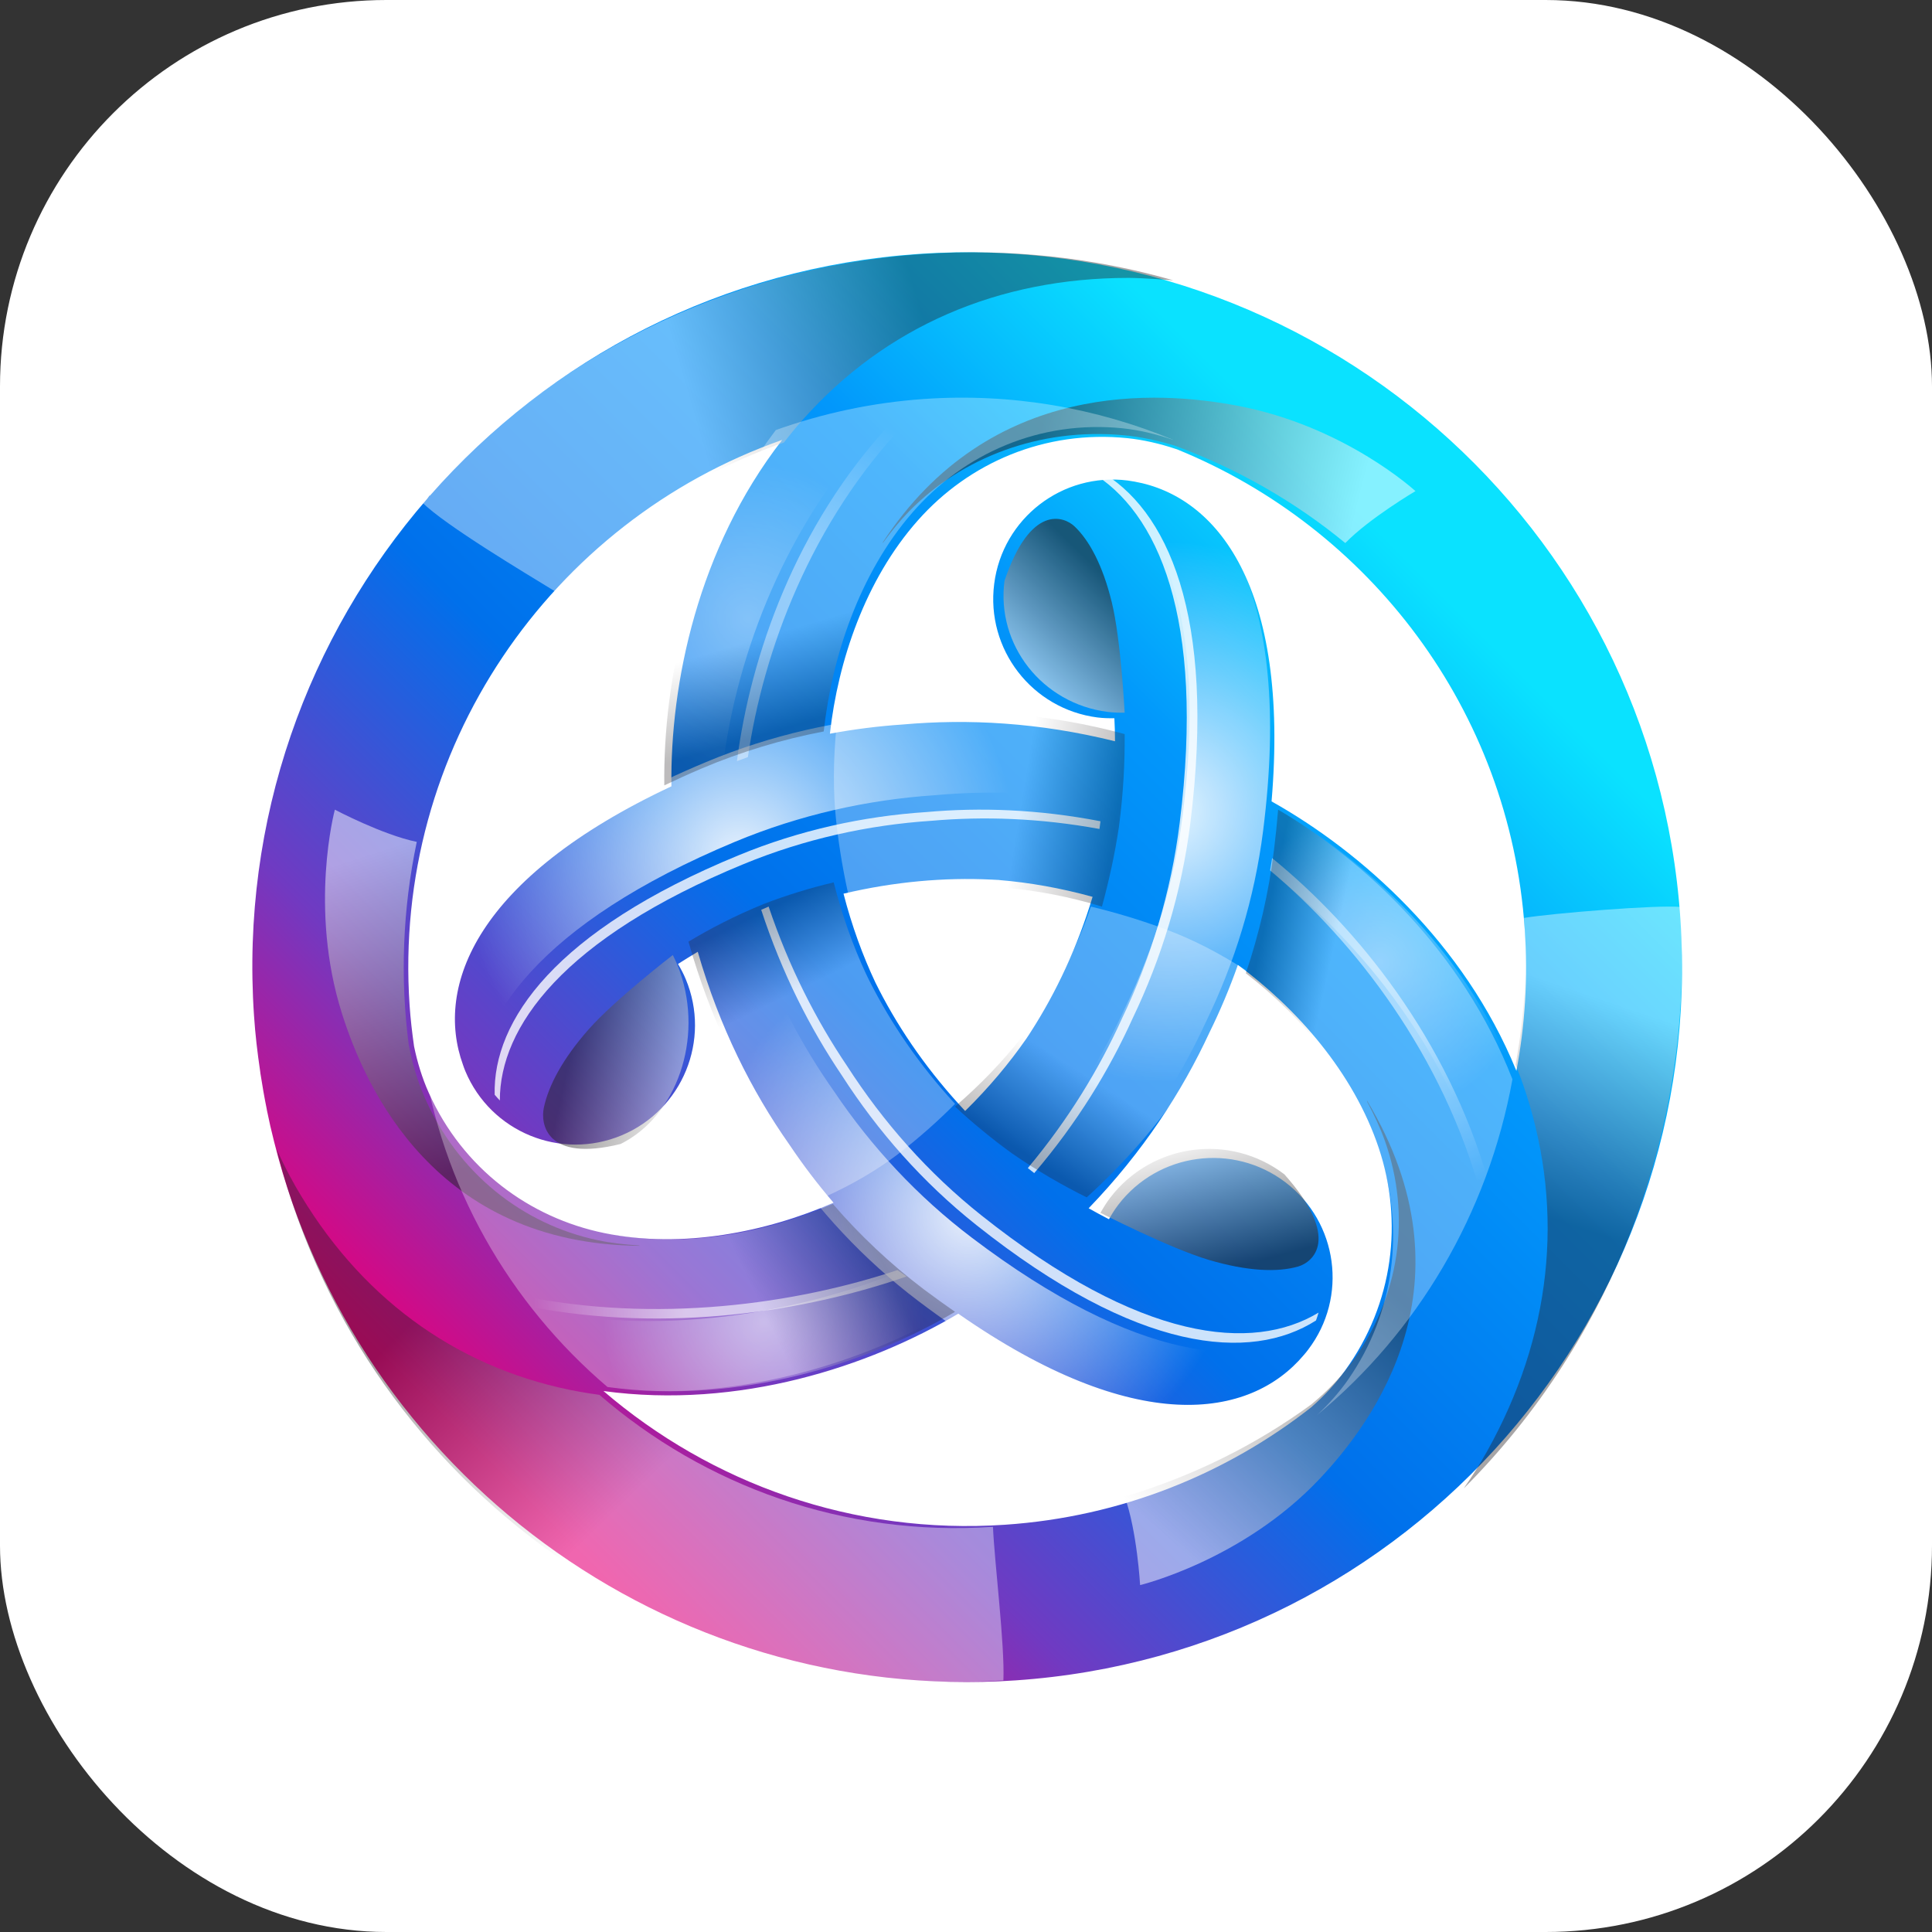 <svg width="25" height="25" viewBox="0 0 25 25" fill="none" xmlns="http://www.w3.org/2000/svg">
<rect x="0" y="0" width="25" height="25" fill="#333333" stroke="none"/>
<rect width="25" height="25" rx="5" fill="white"/>
<circle cx="12.5" cy="12.5" r="12.5" fill="white"/>
<path d="M21.744 11.887C21.397 6.79 16.984 2.94 11.887 3.286C9.348 3.459 7.119 4.641 5.563 6.414L5.563 6.414L5.559 6.411C5.548 6.425 5.539 6.44 5.528 6.454C3.983 8.235 3.114 10.604 3.287 13.143C3.303 13.385 3.331 13.623 3.366 13.859C3.366 13.859 3.366 13.859 3.366 13.859C3.367 13.87 3.369 13.88 3.37 13.891C3.394 14.046 3.421 14.201 3.452 14.354C3.452 14.354 3.452 14.354 3.452 14.354C3.452 14.357 3.453 14.36 3.453 14.362C3.481 14.501 3.512 14.638 3.547 14.774L3.547 14.774C3.547 14.774 3.547 14.774 3.547 14.774C4.615 19.035 8.607 22.052 13.143 21.744C18.24 21.397 22.09 16.984 21.744 11.887ZM19.73 12.024C19.773 12.652 19.734 13.266 19.622 13.857C19.62 13.854 19.619 13.85 19.618 13.847V13.847C18.947 12.208 17.621 11.024 16.454 10.37C16.69 7.593 15.748 6.423 14.681 6.232C14.652 6.227 14.623 6.222 14.594 6.218C13.747 6.11 12.973 6.708 12.865 7.554C12.756 8.401 13.354 9.175 14.201 9.284C14.275 9.293 14.348 9.295 14.42 9.294C14.425 9.388 14.428 9.488 14.428 9.592C13.442 9.347 12.521 9.3 11.68 9.375C11.366 9.396 11.051 9.436 10.739 9.494C10.844 8.556 11.195 7.503 11.878 6.733C12.538 5.988 13.52 5.561 14.59 5.67C14.793 5.691 15.01 5.741 15.204 5.806C15.213 5.809 15.223 5.812 15.232 5.815C15.232 5.815 15.232 5.815 15.232 5.815C17.712 6.825 19.537 9.178 19.73 12.024ZM13.283 13.437C13.282 13.438 13.282 13.439 13.281 13.44C13.06 13.758 12.798 14.072 12.489 14.376C12.028 13.884 11.656 13.355 11.375 12.808C11.361 12.778 11.345 12.75 11.331 12.721C11.331 12.72 11.33 12.718 11.329 12.717C11.164 12.367 11.023 11.982 10.915 11.564C11.572 11.409 12.216 11.352 12.832 11.382C12.865 11.384 12.897 11.385 12.93 11.387C12.931 11.388 12.932 11.388 12.933 11.388C13.319 11.42 13.721 11.49 14.138 11.605C13.943 12.251 13.67 12.838 13.336 13.356C13.318 13.383 13.302 13.41 13.283 13.437ZM10.122 5.692C10.12 5.694 10.118 5.696 10.117 5.698V5.698C9.033 7.098 8.671 8.838 8.688 10.175C6.164 11.359 5.622 12.76 5.991 13.779C6 13.807 6.011 13.834 6.022 13.862C6.352 14.649 7.257 15.02 8.044 14.691C8.831 14.362 9.203 13.457 8.873 12.669C8.845 12.601 8.81 12.536 8.773 12.474C8.853 12.423 8.939 12.37 9.029 12.316C9.311 13.293 9.727 14.118 10.213 14.809C10.388 15.07 10.579 15.322 10.786 15.563C9.921 15.941 8.833 16.163 7.824 15.957C6.849 15.758 5.988 15.122 5.548 14.14C5.464 13.954 5.399 13.741 5.358 13.54C5.333 13.364 5.312 13.186 5.3 13.006C5.075 9.692 7.13 6.742 10.122 5.692ZM13.006 19.73C11.038 19.864 9.199 19.193 7.809 18C9.563 18.239 11.25 17.682 12.4 16.999C14.688 18.594 16.173 18.363 16.871 17.534C16.891 17.512 16.909 17.489 16.927 17.465C17.445 16.786 17.314 15.817 16.635 15.3C15.956 14.783 14.986 14.914 14.469 15.592C14.424 15.652 14.385 15.713 14.35 15.777C14.266 15.734 14.178 15.686 14.087 15.635C14.793 14.902 15.295 14.127 15.65 13.361C15.789 13.079 15.912 12.787 16.018 12.486C16.778 13.046 17.515 13.878 17.841 14.855C18.157 15.799 18.036 16.863 17.405 17.735C17.286 17.9 17.135 18.063 16.98 18.199C16.978 18.201 16.976 18.203 16.974 18.205C15.871 19.072 14.507 19.628 13.006 19.73Z" fill="url(#paint0_linear_5048_18300)"/>
<path style="mix-blend-mode:overlay" opacity="0.9" d="M14.646 6.113C14.617 6.107 14.588 6.102 14.559 6.099C14.411 6.08 14.265 6.083 14.125 6.106C15 6.586 15.638 7.925 15.302 10.564C15.191 11.439 14.934 12.271 14.562 13.034C14.26 13.691 13.85 14.353 13.299 14.99C13.564 15.191 13.822 15.358 14.058 15.494C14.756 14.763 15.252 13.99 15.604 13.225C15.975 12.462 16.233 11.63 16.344 10.756C16.743 7.613 15.763 6.314 14.646 6.113Z" fill="url(#paint1_radial_5048_18300)"/>
<g style="mix-blend-mode:overlay" opacity="0.8">
<path d="M15.403 10.65C15.741 7.948 15.098 6.578 14.216 6.086C14.182 6.092 14.148 6.1 14.114 6.107C14.977 6.616 15.599 7.985 15.265 10.65C15.153 11.545 14.894 12.396 14.519 13.178C14.225 13.828 13.828 14.483 13.3 15.115C13.328 15.137 13.355 15.159 13.383 15.18C13.939 14.528 14.352 13.85 14.656 13.178C15.031 12.396 15.291 11.545 15.403 10.65Z" fill="white"/>
</g>
<path style="mix-blend-mode:overlay" opacity="0.5" d="M11.936 16.632C11.852 16.568 11.771 16.501 11.69 16.435C10.367 16.983 8.534 17.327 6.714 16.907C7.012 17.285 7.345 17.634 7.71 17.946C9.486 18.186 11.195 17.626 12.358 16.938C12.22 16.842 12.08 16.741 11.936 16.632Z" fill="url(#paint2_radial_5048_18300)"/>
<path style="mix-blend-mode:overlay" opacity="0.6" d="M11.731 16.517C11.692 16.49 11.652 16.463 11.613 16.435C10.305 16.871 8.497 17.133 6.714 16.761C6.758 16.811 6.802 16.859 6.847 16.907C8.634 17.254 10.433 16.97 11.731 16.517Z" fill="url(#paint3_linear_5048_18300)"/>
<path style="mix-blend-mode:overlay" opacity="0.9" d="M5.881 13.769C5.891 13.797 5.901 13.826 5.913 13.854C5.973 13.997 6.052 14.125 6.145 14.24C6.119 13.208 6.981 11.948 9.51 10.893C10.348 10.544 11.224 10.348 12.098 10.29C12.84 10.223 13.644 10.251 14.499 10.419C14.54 10.078 14.556 9.76 14.553 9.479C13.539 9.228 12.591 9.179 11.727 9.256C10.853 9.314 9.977 9.51 9.139 9.86C6.128 11.116 5.479 12.662 5.881 13.769Z" fill="url(#paint4_radial_5048_18300)"/>
<g style="mix-blend-mode:overlay" opacity="0.8">
<path d="M9.558 11.067C7.185 12.043 6.376 13.21 6.401 14.166C6.422 14.191 6.445 14.216 6.468 14.24C6.466 13.292 7.284 12.144 9.625 11.18C10.411 10.857 11.233 10.675 12.053 10.621C12.727 10.562 13.455 10.585 14.227 10.727C14.232 10.693 14.236 10.661 14.24 10.627C13.438 10.472 12.683 10.446 11.987 10.508C11.166 10.562 10.344 10.743 9.558 11.067Z" fill="white"/>
</g>
<path style="mix-blend-mode:overlay" opacity="0.4" d="M16.481 10.976C16.468 11.076 16.452 11.176 16.435 11.276C17.515 12.109 18.669 13.466 19.185 15.181C19.356 14.751 19.486 14.306 19.571 13.852C18.927 12.261 17.654 11.112 16.533 10.477C16.52 10.638 16.503 10.804 16.481 10.976Z" fill="url(#paint5_radial_5048_18300)"/>
<path style="mix-blend-mode:overlay" opacity="0.5" d="M16.461 11.104C16.453 11.157 16.444 11.21 16.435 11.263C17.522 12.174 18.676 13.648 19.173 15.494C19.202 15.424 19.23 15.353 19.257 15.282C18.732 13.448 17.559 11.996 16.461 11.104Z" fill="url(#paint6_linear_5048_18300)"/>
<path style="mix-blend-mode:overlay" opacity="0.9" d="M16.791 17.671C16.811 17.649 16.83 17.626 16.848 17.602C16.94 17.482 17.01 17.352 17.062 17.218C16.199 17.744 14.707 17.632 12.576 16.016C11.87 15.481 11.275 14.838 10.798 14.13C10.379 13.537 10.009 12.846 9.734 12.044C9.425 12.176 9.147 12.318 8.909 12.457C9.192 13.434 9.614 14.256 10.102 14.947C10.579 15.655 11.173 16.297 11.879 16.832C14.418 18.756 16.048 18.549 16.791 17.671Z" fill="url(#paint7_radial_5048_18300)"/>
<g style="mix-blend-mode:overlay" opacity="0.8">
<path d="M12.634 15.852C14.723 17.512 16.183 17.626 17.029 17.087C17.042 17.053 17.052 17.019 17.062 16.985C16.211 17.5 14.762 17.366 12.702 15.729C12.01 15.179 11.428 14.52 10.96 13.792C10.563 13.204 10.212 12.52 9.946 11.731C9.913 11.745 9.882 11.759 9.85 11.773C10.12 12.597 10.482 13.306 10.893 13.915C11.36 14.642 11.942 15.302 12.634 15.852Z" fill="white"/>
</g>
<path style="mix-blend-mode:overlay" opacity="0.3" d="M9.069 9.958C9.166 9.919 9.264 9.883 9.362 9.848C9.543 8.476 10.154 6.777 11.418 5.459C10.944 5.525 10.479 5.634 10.029 5.788C8.942 7.156 8.579 8.856 8.596 10.163C8.747 10.094 8.904 10.026 9.069 9.958Z" fill="url(#paint8_radial_5048_18300)"/>
<path style="mix-blend-mode:overlay" opacity="0.4" d="M9.536 9.849C9.583 9.832 9.63 9.814 9.678 9.797C9.874 8.435 10.49 6.752 11.731 5.459C11.661 5.467 11.59 5.476 11.519 5.486C10.301 6.796 9.711 8.486 9.536 9.849Z" fill="url(#paint9_linear_5048_18300)"/>
<path style="mix-blend-mode:multiply" opacity="0.4" d="M11.944 3.287C9.355 3.462 7.082 4.66 5.496 6.458C5.484 6.472 5.472 6.485 5.46 6.499L5.46 6.499C5.769 6.803 6.778 7.404 7.187 7.655C7.99 6.796 9 6.125 10.144 5.726C10.224 5.623 10.306 5.522 10.394 5.424C11.46 4.228 12.915 3.596 14.602 3.596C14.79 3.596 15.172 3.626 15.181 3.627C14.158 3.334 13.067 3.211 11.944 3.287Z" fill="url(#paint10_linear_5048_18300)"/>
<path style="mix-blend-mode:multiply" opacity="0.4" d="M12.849 19.757C10.921 19.889 9.118 19.227 7.756 18.049H7.756L7.756 18.049C7.629 18.032 7.502 18.011 7.374 17.985C5.862 17.674 4.633 16.762 3.822 15.348C3.732 15.19 3.651 15.03 3.578 14.867C4.626 19.071 8.538 22.048 12.984 21.744C13.003 21.283 12.868 20.213 12.849 19.757Z" fill="url(#paint11_linear_5048_18300)"/>
<path style="mix-blend-mode:multiply" opacity="0.4" d="M21.744 11.736C21.458 11.706 20.064 11.819 19.721 11.878C19.764 12.527 19.725 13.164 19.612 13.776C19.66 13.897 19.706 14.021 19.747 14.148C20.248 15.695 20.073 17.297 19.242 18.781C19.151 18.944 19.053 19.099 18.949 19.248C18.947 19.251 18.945 19.254 18.944 19.257C18.943 19.257 18.948 19.253 18.95 19.251C20.837 17.358 21.936 14.656 21.744 11.736Z" fill="url(#paint12_linear_5048_18300)"/>
<path style="mix-blend-mode:multiply" opacity="0.5" d="M14.541 5.632C14.749 5.651 14.97 5.697 15.17 5.757C15.179 5.76 15.189 5.762 15.198 5.765C15.198 5.765 15.198 5.765 15.198 5.765C16.014 6.065 16.76 6.494 17.404 7.024C17.405 7.026 17.407 7.026 17.408 7.027C17.719 6.707 18.316 6.355 18.316 6.355C18.316 6.355 17.401 5.51 16.002 5.248C15.022 5.065 12.812 4.887 11.418 7.027C11.418 7.027 11.423 7.023 11.431 7.016C11.534 6.875 11.644 6.739 11.768 6.612C12.443 5.925 13.447 5.531 14.541 5.632Z" fill="url(#paint13_linear_5048_18300)"/>
<path style="mix-blend-mode:multiply" opacity="0.5" d="M17.455 17.677C17.327 17.844 17.165 18.008 17 18.146C16.993 18.152 16.985 18.159 16.977 18.165C16.978 18.165 16.978 18.166 16.978 18.166C16.25 18.7 15.428 19.104 14.559 19.364C14.557 19.365 14.555 19.366 14.553 19.366C14.713 19.807 14.753 20.511 14.753 20.511C14.753 20.511 16.081 20.191 17.076 19.136C17.773 18.398 19.108 16.604 17.688 14.24C17.688 14.24 17.69 14.247 17.692 14.258C17.78 14.423 17.86 14.592 17.922 14.767C18.259 15.721 18.129 16.795 17.455 17.677Z" fill="url(#paint14_linear_5048_18300)"/>
<path style="mix-blend-mode:multiply" opacity="0.5" d="M5.484 14.175C5.402 13.983 5.337 13.764 5.297 13.556C5.295 13.547 5.293 13.537 5.291 13.528C5.291 13.528 5.291 13.527 5.29 13.527C5.175 12.648 5.212 11.758 5.392 10.899C5.393 10.898 5.393 10.896 5.393 10.894C4.947 10.802 4.333 10.477 4.333 10.477C4.333 10.477 3.992 11.747 4.425 13.115C4.727 14.072 5.629 16.1 8.282 16.121C8.282 16.121 8.275 16.119 8.265 16.116C8.085 16.104 7.905 16.085 7.729 16.047C6.767 15.842 5.918 15.186 5.484 14.175Z" fill="url(#paint15_linear_5048_18300)"/>
<path style="mix-blend-mode:multiply" opacity="0.6" d="M14.334 9.212C14.408 9.221 14.481 9.223 14.553 9.222C14.553 9.222 14.505 8.28 14.387 7.796C14.269 7.312 14.095 6.992 13.904 6.811C13.767 6.681 13.335 6.519 12.998 7.516C12.89 8.346 13.488 9.105 14.334 9.212Z" fill="url(#paint16_linear_5048_18300)"/>
<path style="mix-blend-mode:multiply" opacity="0.5" d="M8.798 12.573C8.772 12.498 8.74 12.426 8.706 12.358C8.706 12.358 7.958 12.934 7.618 13.319C7.278 13.704 7.097 14.05 7.037 14.335C6.994 14.539 7.062 15.043 8.031 14.803C8.759 14.44 9.103 13.442 8.798 12.573Z" fill="url(#paint17_linear_5048_18300)"/>
<path style="mix-blend-mode:multiply" opacity="0.6" d="M14.364 15.501C14.317 15.563 14.277 15.628 14.24 15.694C14.24 15.694 15.132 16.151 15.639 16.302C16.145 16.452 16.531 16.465 16.797 16.389C16.988 16.334 17.362 16.03 16.62 15.196C15.913 14.657 14.903 14.794 14.364 15.501Z" fill="url(#paint18_linear_5048_18300)"/>
<path style="mix-blend-mode:multiply" opacity="0.3" d="M14.116 11.731C13.909 12.334 13.617 12.882 13.262 13.366C13.242 13.391 13.225 13.416 13.205 13.442C13.204 13.443 13.203 13.444 13.202 13.445C12.967 13.742 12.687 14.035 12.358 14.319C12.584 14.529 12.829 14.733 13.097 14.926C13.434 15.159 13.764 15.346 14.062 15.494C14.815 14.81 15.351 14.086 15.729 13.371C15.877 13.107 16.009 12.834 16.121 12.554C15.774 12.33 15.423 12.152 15.099 12.031C14.764 11.906 14.436 11.808 14.116 11.731Z" fill="url(#paint19_linear_5048_18300)"/>
<path style="mix-blend-mode:multiply" opacity="0.3" d="M7.861 17.948C9.579 18.18 11.232 17.639 12.358 16.975C12.225 16.883 12.089 16.785 11.949 16.68C11.515 16.351 11.124 15.981 10.777 15.579C9.93 15.947 8.864 16.162 7.875 15.962C6.92 15.768 6.077 15.15 5.645 14.195C5.564 14.015 5.5 13.808 5.46 13.612C5.71 15.35 6.594 16.869 7.861 17.948Z" fill="url(#paint20_linear_5048_18300)"/>
<path style="mix-blend-mode:multiply" opacity="0.3" d="M12.358 14.284C11.898 13.783 11.528 13.244 11.247 12.685C11.233 12.655 11.218 12.627 11.204 12.597C11.203 12.596 11.203 12.595 11.202 12.593C11.037 12.236 10.897 11.844 10.788 11.418C10.489 11.489 10.187 11.58 9.884 11.697C9.512 11.848 9.185 12.019 8.909 12.185C9.19 13.18 9.605 14.021 10.089 14.725C10.263 14.991 10.454 15.248 10.66 15.494C11.03 15.329 11.359 15.134 11.623 14.932C11.894 14.723 12.138 14.506 12.358 14.284Z" fill="url(#paint21_linear_5048_18300)"/>
<path style="mix-blend-mode:multiply" opacity="0.3" d="M10.034 5.572C8.943 7.008 8.579 8.792 8.596 10.163C8.748 10.09 8.906 10.018 9.073 9.947C9.59 9.727 10.122 9.568 10.659 9.465C10.765 8.503 11.119 7.423 11.806 6.633C12.47 5.869 13.457 5.431 14.534 5.543C14.739 5.565 14.957 5.616 15.153 5.683C15.162 5.686 15.171 5.689 15.18 5.692C15.18 5.692 15.181 5.691 15.181 5.691C14.188 5.279 13.092 5.084 11.953 5.163C11.284 5.21 10.643 5.349 10.039 5.565C10.037 5.568 10.036 5.57 10.034 5.572V5.572Z" fill="url(#paint22_linear_5048_18300)"/>
<path style="mix-blend-mode:multiply" opacity="0.3" d="M19.567 13.956C18.925 12.315 17.655 11.131 16.539 10.477C16.525 10.643 16.508 10.815 16.486 10.993C16.419 11.546 16.294 12.082 16.121 12.594C16.849 13.154 17.554 13.987 17.867 14.964C18.168 15.909 18.052 16.973 17.449 17.846C17.335 18.011 17.19 18.174 17.043 18.31C17.04 18.312 17.038 18.314 17.036 18.316C18.336 17.248 19.255 15.709 19.571 13.966C19.569 13.962 19.568 13.959 19.567 13.956V13.956Z" fill="url(#paint23_linear_5048_18300)"/>
<path style="mix-blend-mode:multiply" opacity="0.3" d="M10.82 10.624C10.861 10.999 10.924 11.352 11.003 11.685C11.667 11.514 12.319 11.451 12.94 11.484C12.973 11.487 13.006 11.487 13.039 11.49C13.04 11.49 13.041 11.491 13.043 11.491C13.432 11.526 13.839 11.604 14.259 11.731C14.349 11.403 14.424 11.063 14.478 10.707C14.537 10.265 14.556 9.856 14.553 9.499C13.557 9.228 12.626 9.175 11.777 9.259C11.459 9.282 11.142 9.326 10.825 9.391C10.78 9.837 10.78 10.26 10.82 10.624Z" fill="url(#paint24_linear_5048_18300)"/>
<defs>
<linearGradient id="paint0_linear_5048_18300" x1="6.202" y1="18.828" x2="17.998" y2="7.033" gradientUnits="userSpaceOnUse">
<stop offset="0.001" stop-color="#E6007A"/>
<stop offset="0.207" stop-color="#703AC2"/>
<stop offset="0.456" stop-color="#0070EB"/>
<stop offset="0.768" stop-color="#0297FB"/>
<stop offset="1" stop-color="#0AE2FF"/>
</linearGradient>
<radialGradient id="paint1_radial_5048_18300" cx="0" cy="0" r="1" gradientUnits="userSpaceOnUse" gradientTransform="translate(15.111 10.513) scale(3.477 3.509)">
<stop stop-color="white"/>
<stop offset="1" stop-color="white" stop-opacity="0"/>
</radialGradient>
<radialGradient id="paint2_radial_5048_18300" cx="0" cy="0" r="1" gradientUnits="userSpaceOnUse" gradientTransform="translate(9.881 17.107) scale(2.072 2.061)">
<stop stop-color="white"/>
<stop offset="1" stop-color="white" stop-opacity="0"/>
</radialGradient>
<linearGradient id="paint3_linear_5048_18300" x1="6.904" y1="16.785" x2="8.864" y2="16.752" gradientUnits="userSpaceOnUse">
<stop stop-color="white" stop-opacity="0"/>
<stop offset="1" stop-color="white"/>
</linearGradient>
<radialGradient id="paint4_radial_5048_18300" cx="0" cy="0" r="1" gradientUnits="userSpaceOnUse" gradientTransform="translate(9.564 11.092) rotate(-120.068) scale(3.607 3.612)">
<stop stop-color="white"/>
<stop offset="1" stop-color="white" stop-opacity="0"/>
</radialGradient>
<radialGradient id="paint5_radial_5048_18300" cx="0" cy="0" r="1" gradientUnits="userSpaceOnUse" gradientTransform="translate(17.848 12.453) rotate(-119.726) scale(1.982 1.971)">
<stop stop-color="white"/>
<stop offset="1" stop-color="white" stop-opacity="0"/>
</radialGradient>
<linearGradient id="paint6_linear_5048_18300" x1="19.105" y1="15.307" x2="18.025" y2="13.606" gradientUnits="userSpaceOnUse">
<stop stop-color="white" stop-opacity="0"/>
<stop offset="1" stop-color="white"/>
</linearGradient>
<radialGradient id="paint7_radial_5048_18300" cx="0" cy="0" r="1" gradientUnits="userSpaceOnUse" gradientTransform="translate(12.551 15.711) rotate(120.127) scale(3.52 3.529)">
<stop stop-color="white"/>
<stop offset="1" stop-color="white" stop-opacity="0"/>
</radialGradient>
<radialGradient id="paint8_radial_5048_18300" cx="0" cy="0" r="1" gradientUnits="userSpaceOnUse" gradientTransform="translate(9.677 8.01) rotate(120.639) scale(2.013 2.039)">
<stop stop-color="white"/>
<stop offset="1" stop-color="white" stop-opacity="0"/>
</radialGradient>
<linearGradient id="paint9_linear_5048_18300" x1="11.615" y1="5.606" x2="10.678" y2="7.275" gradientUnits="userSpaceOnUse">
<stop stop-color="white" stop-opacity="0"/>
<stop offset="1" stop-color="white"/>
</linearGradient>
<linearGradient id="paint10_linear_5048_18300" x1="12.09" y1="4.627" x2="9.02" y2="5.525" gradientUnits="userSpaceOnUse">
<stop stop-color="#231F20"/>
<stop offset="1" stop-color="white"/>
</linearGradient>
<linearGradient id="paint11_linear_5048_18300" x1="6.312" y1="16.176" x2="8.8" y2="18.754" gradientUnits="userSpaceOnUse">
<stop stop-color="#231F20"/>
<stop offset="1" stop-color="white"/>
</linearGradient>
<linearGradient id="paint12_linear_5048_18300" x1="19.855" y1="15.689" x2="20.785" y2="12.945" gradientUnits="userSpaceOnUse">
<stop stop-color="#231F20"/>
<stop offset="1" stop-color="white"/>
</linearGradient>
<linearGradient id="paint13_linear_5048_18300" x1="13.328" y1="6.059" x2="17.413" y2="7.095" gradientUnits="userSpaceOnUse">
<stop stop-color="#231F20"/>
<stop offset="1" stop-color="white"/>
</linearGradient>
<linearGradient id="paint14_linear_5048_18300" x1="17.661" y1="16.405" x2="14.827" y2="19.636" gradientUnits="userSpaceOnUse">
<stop stop-color="#231F20"/>
<stop offset="1" stop-color="white"/>
</linearGradient>
<linearGradient id="paint15_linear_5048_18300" x1="6.464" y1="14.995" x2="5.162" y2="10.945" gradientUnits="userSpaceOnUse">
<stop stop-color="#231F20"/>
<stop offset="1" stop-color="white"/>
</linearGradient>
<linearGradient id="paint16_linear_5048_18300" x1="14.42" y1="7.583" x2="13.167" y2="8.861" gradientUnits="userSpaceOnUse">
<stop stop-color="#231F20"/>
<stop offset="1" stop-color="white"/>
</linearGradient>
<linearGradient id="paint17_linear_5048_18300" x1="7.429" y1="13.407" x2="9.076" y2="13.777" gradientUnits="userSpaceOnUse">
<stop stop-color="#231F20"/>
<stop offset="1" stop-color="white"/>
</linearGradient>
<linearGradient id="paint18_linear_5048_18300" x1="15.817" y1="16.445" x2="15.329" y2="14.624" gradientUnits="userSpaceOnUse">
<stop stop-color="#231F20"/>
<stop offset="1" stop-color="white"/>
</linearGradient>
<linearGradient id="paint19_linear_5048_18300" x1="13.124" y1="14.847" x2="13.806" y2="13.771" gradientUnits="userSpaceOnUse">
<stop stop-color="#231F20"/>
<stop offset="1" stop-color="white"/>
</linearGradient>
<linearGradient id="paint20_linear_5048_18300" x1="10.562" y1="14.529" x2="9.063" y2="15.249" gradientUnits="userSpaceOnUse">
<stop stop-color="#231F20"/>
<stop offset="1" stop-color="white"/>
</linearGradient>
<linearGradient id="paint21_linear_5048_18300" x1="9.886" y1="11.79" x2="10.376" y2="12.787" gradientUnits="userSpaceOnUse">
<stop stop-color="#231F20"/>
<stop offset="1" stop-color="white"/>
</linearGradient>
<linearGradient id="paint22_linear_5048_18300" x1="12.148" y1="8.839" x2="11.805" y2="7.681" gradientUnits="userSpaceOnUse">
<stop stop-color="#231F20"/>
<stop offset="1" stop-color="white"/>
</linearGradient>
<linearGradient id="paint23_linear_5048_18300" x1="15.876" y1="14.177" x2="16.788" y2="14.378" gradientUnits="userSpaceOnUse">
<stop stop-color="#231F20"/>
<stop offset="1" stop-color="white"/>
</linearGradient>
<linearGradient id="paint24_linear_5048_18300" x1="14.394" y1="10.905" x2="13.169" y2="10.702" gradientUnits="userSpaceOnUse">
<stop stop-color="#231F20"/>
<stop offset="1" stop-color="white"/>
</linearGradient>
</defs>
</svg>
